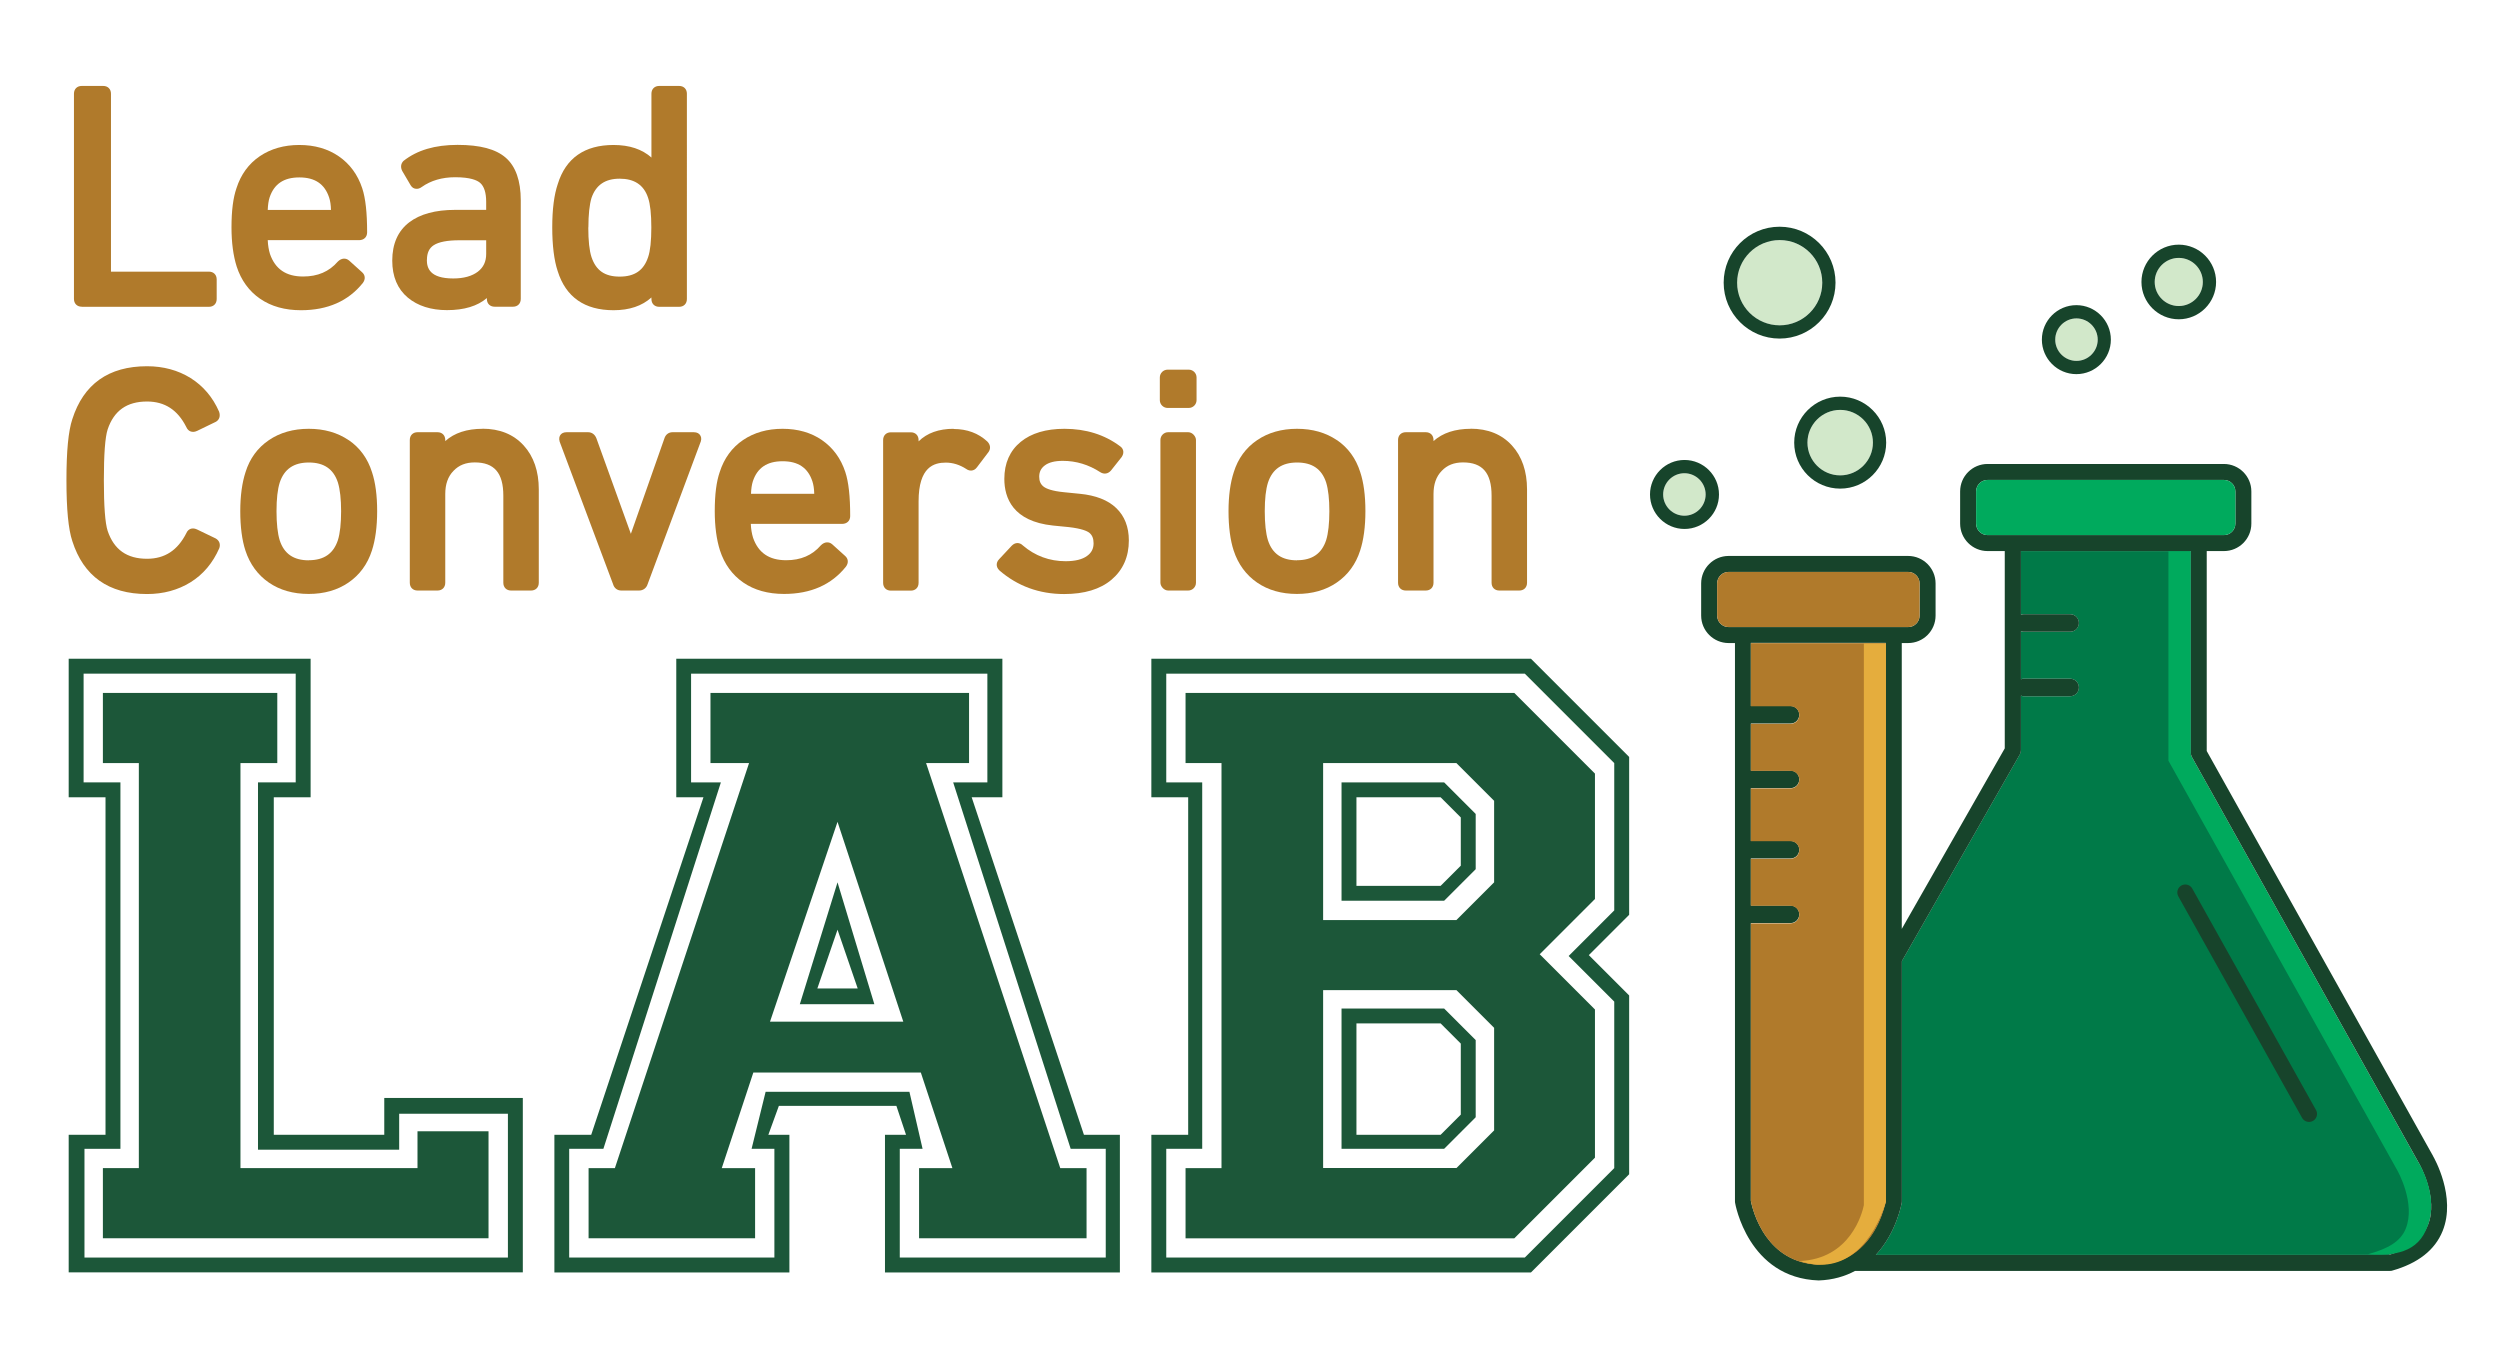 <?xml version="1.0" encoding="UTF-8"?>
<svg id="Layer_1" data-name="Layer 1" xmlns="http://www.w3.org/2000/svg" viewBox="0 0 256.59 140.06">
  <defs>
    <style>
      .cls-1 {
        fill: #1c5739;
      }

      .cls-2 {
        fill: #009245;
        stroke: #17442b;
        stroke-linecap: round;
        stroke-linejoin: round;
        stroke-width: 1.64px;
      }

      .cls-3 {
        fill: #17442b;
      }

      .cls-4 {
        fill: #007a48;
      }

      .cls-5 {
        fill: none;
      }

      .cls-6 {
        fill: #e5ad3d;
      }

      .cls-7 {
        fill: #b07a2b;
      }

      .cls-8 {
        fill: #00aa5d;
      }

      .cls-9 {
        fill: #d2e8ca;
      }
    </style>
  </defs>
  <g>
    <path class="cls-1" d="M7.05,130.6v-14.13h3.78v-34.64h-3.78v-14.22h24.83v14.22h-3.78v34.64h11.34v-3.78h14.22v17.9H7.05ZM52.13,129.07v-14.76h-11.16v3.69h-14.49v-37.7h3.87v-11.16H8.58v11.16h3.78v37.61h-3.69v11.16h43.46ZM10.56,127.09v-7.2h3.69v-41.57h-3.69v-7.2h17.9v7.2h-3.78v41.57h18.17v-3.78h7.29v10.98H10.56Z"/>
    <path class="cls-1" d="M56.9,130.6v-14.13h3.78l11.52-34.64h-2.79v-14.22h33.47v14.22h-3.15l11.52,34.64h3.69v14.13h-24.11v-14.13h2.16l-.99-2.97h-12.06l-1.08,2.97h2.16v14.13h-24.11ZM79.48,129.07v-11.16h-2.34l1.44-5.85h14.76l1.35,5.85h-2.34v11.16h21.14v-11.16h-3.6l-12.06-37.61h3.51v-11.16h-30.41v11.16h3.06l-12.06,37.61h-3.51v11.16h21.05ZM60.41,127.09v-7.2h2.7l13.77-41.57h-3.96v-7.2h26.54v7.2h-4.41l13.77,41.57h2.7v7.2h-17.19v-7.2h3.42l-3.24-9.81h-17.19l-3.24,9.81h3.42v7.2h-17.09ZM92.71,104.86l-6.75-20.51-6.93,20.51h13.68ZM82.09,103.07l3.87-12.51,3.78,12.51h-7.65ZM88.03,101.45l-2.07-6.03-2.07,6.03h4.14Z"/>
    <path class="cls-1" d="M118.17,130.6v-14.13h3.78v-34.64h-3.78v-14.22h38.96l10.08,10.08v16.2l-4.14,4.14,4.14,4.14v18.35l-10.08,10.08h-38.96ZM156.5,129.07l9.18-9.18v-17.09l-4.68-4.68,4.68-4.68v-15.12l-9.18-9.18h-36.8v11.16h3.69v37.61h-3.69v11.16h36.8ZM121.68,127.09v-7.2h3.69v-41.57h-3.69v-7.2h33.74l8.28,8.28v12.87l-5.67,5.67,5.67,5.67v15.21l-8.28,8.28h-33.74ZM149.48,94.43l3.87-3.87v-8.37l-3.87-3.87h-13.68v16.11h13.68ZM149.48,119.89l3.87-3.87v-10.53l-3.87-3.87h-13.68v18.26h13.68ZM137.69,92.45v-12.15h10.53l3.24,3.24v5.67l-3.24,3.24h-10.53ZM137.69,117.91v-14.4h10.53l3.24,3.24v7.92l-3.24,3.24h-10.53ZM147.86,90.92l2.07-2.07v-4.95l-2.07-2.07h-8.64v9.09h8.64ZM147.86,116.47l2.07-2.07v-7.29l-2.07-2.07h-8.64v11.43h8.64Z"/>
  </g>
  <g>
    <path class="cls-5" d="M35,52.47c0-1.24-.11-2.24-.33-2.95-.46-1.38-1.44-2.05-2.98-2.05s-2.53.67-2.99,2.06c-.22.7-.33,1.7-.33,2.94s.11,2.27.33,2.99c.46,1.38,1.44,2.05,2.98,2.05s2.53-.67,2.99-2.06c.22-.71.33-1.71.33-2.97Z"/>
    <path class="cls-5" d="M63.61,28.38c1.55,0,2.48-.63,2.92-2,.22-.63.33-1.65.33-3.04s-.11-2.39-.33-3.04c-.45-1.34-1.38-1.97-2.92-1.97s-2.43.65-2.89,1.97c-.21.7-.32,1.72-.32,3.03s.11,2.37.33,3.04c.46,1.36,1.38,2,2.89,2Z"/>
    <path class="cls-5" d="M136.43,52.47c0-1.24-.11-2.24-.33-2.95-.46-1.38-1.44-2.05-2.98-2.05s-2.53.67-2.99,2.06c-.22.7-.33,1.7-.33,2.94s.11,2.27.33,2.99c.46,1.38,1.44,2.05,2.98,2.05s2.53-.67,2.99-2.06c.22-.71.33-1.71.33-2.97Z"/>
    <path class="cls-5" d="M49.06,27.87c.57-.44.85-1.03.85-1.82v-1.4h-2.77c-1.22,0-2.1.17-2.62.51-.46.3-.69.79-.69,1.49,0,.82.28,1.91,2.71,1.91,1.08,0,1.93-.24,2.53-.7Z"/>
    <path class="cls-5" d="M77.08,50.68h6.49c-.02-.51-.08-.94-.19-1.28-.46-1.39-1.46-2.06-3.05-2.06s-2.59.67-3.05,2.06c-.11.33-.18.76-.19,1.28Z"/>
    <path class="cls-5" d="M27.49,21.55h6.49c-.02-.51-.08-.94-.19-1.28-.46-1.39-1.46-2.06-3.05-2.06s-2.59.67-3.05,2.06c-.11.33-.18.76-.19,1.28Z"/>
    <path class="cls-7" d="M8.39,31.49h13.05c.48,0,.8-.32.8-.8v-2.01c0-.48-.32-.8-.8-.8h-10.05V9.62c0-.48-.32-.8-.8-.8h-2.2c-.48,0-.8.32-.8.8v21.06c0,.48.32.8.8.8Z"/>
    <path class="cls-7" d="M26.71,30.67c1.13.78,2.54,1.17,4.18,1.17,2.74,0,4.87-.94,6.36-2.81.28-.38.24-.81-.1-1.1l-1.32-1.19c-.34-.29-.79-.26-1.16.11-.89,1.03-2.06,1.53-3.56,1.53-1.75,0-2.86-.76-3.4-2.31-.13-.42-.21-.9-.23-1.42h9.37c.5,0,.83-.32.83-.8,0-2.01-.16-3.49-.5-4.52-.46-1.4-1.27-2.5-2.4-3.28-1.13-.78-2.49-1.17-4.06-1.17s-2.92.39-4.05,1.15c-1.14.77-1.95,1.88-2.4,3.29-.34.98-.51,2.29-.51,4.02,0,1.55.18,2.9.53,4.01.46,1.42,1.27,2.53,2.4,3.31ZM30.73,18.21c1.59,0,2.59.67,3.05,2.06.11.33.18.76.19,1.28h-6.49c.02-.52.08-.94.19-1.28.46-1.39,1.46-2.06,3.05-2.06Z"/>
    <path class="cls-7" d="M49.97,30.6v.08c0,.48.32.8.8.8h1.88c.48,0,.8-.32.8-.8v-10.12c0-2.01-.52-3.48-1.54-4.37-1.02-.89-2.63-1.32-4.95-1.32s-4.14.54-5.54,1.64c-.28.27-.33.65-.14,1.03l.87,1.48c.15.25.35.33.5.35.22.04.44-.03.64-.18.93-.66,2.09-1,3.42-1,1.57,0,2.25.31,2.56.57.42.36.63,1.02.63,1.95v.83h-3.19c-2.01,0-3.6.43-4.71,1.28-1.15.88-1.74,2.2-1.74,3.93,0,1.63.54,2.91,1.59,3.79,1.03.86,2.39,1.29,4.03,1.29,1.75,0,3.12-.41,4.08-1.23ZM43.82,26.66c0-.7.23-1.19.69-1.49.52-.34,1.41-.51,2.62-.51h2.77v1.4c0,.79-.28,1.38-.85,1.82-.6.46-1.45.7-2.53.7-2.43,0-2.71-1.09-2.71-1.91Z"/>
    <path class="cls-7" d="M62.97,31.84c1.63,0,2.93-.44,3.89-1.31v.16c0,.48.32.8.8.8h2.04c.48,0,.8-.32.8-.8V9.62c0-.48-.32-.8-.8-.8h-2.04c-.48,0-.8.32-.8.8v6.55c-.95-.85-2.25-1.29-3.89-1.29-2.97,0-4.9,1.35-5.72,4-.38,1.11-.57,2.61-.57,4.46s.19,3.39.56,4.49c.83,2.66,2.76,4.01,5.73,4.01ZM60.39,23.34c0-1.31.11-2.33.32-3.03.46-1.33,1.41-1.97,2.89-1.97s2.48.62,2.92,1.97c.22.65.33,1.67.33,3.04s-.11,2.41-.33,3.04c-.45,1.36-1.38,2-2.92,2s-2.43-.64-2.89-2c-.22-.67-.33-1.69-.33-3.04Z"/>
    <path class="cls-7" d="M22.13,55.26l-1.91-.92c-.29-.14-.52-.11-.66-.06-.14.05-.33.18-.43.43-.9,1.78-2.22,2.64-4.04,2.64-2.07,0-3.39-.94-4.04-2.86-.26-.8-.39-2.55-.39-5.21s.13-4.41.39-5.21c.65-1.93,1.98-2.86,4.04-2.86,1.82,0,3.14.86,4.02,2.6.12.29.31.42.45.47.14.05.37.09.66-.05l1.94-.94c.35-.2.48-.58.33-1.03-.65-1.49-1.64-2.65-2.93-3.46-1.29-.8-2.79-1.21-4.47-1.21-3.94,0-6.52,1.83-7.67,5.44-.4,1.21-.6,3.25-.6,6.25s.2,5.04.6,6.25c1.15,3.61,3.73,5.44,7.67,5.44,1.68,0,3.18-.41,4.47-1.21,1.29-.8,2.28-1.97,2.95-3.5.14-.41,0-.79-.38-1Z"/>
    <path class="cls-7" d="M35.79,45.18c-1.14-.78-2.52-1.17-4.1-1.17s-2.96.39-4.1,1.17c-1.15.78-1.96,1.89-2.39,3.28-.35,1.07-.54,2.42-.54,4.01s.18,2.98.53,4.04c.46,1.4,1.27,2.5,2.4,3.28,1.13.78,2.51,1.17,4.09,1.17s2.96-.39,4.09-1.17c1.14-.78,1.95-1.88,2.4-3.28.35-1.07.54-2.43.54-4.05s-.18-2.95-.53-4c-.44-1.4-1.24-2.5-2.39-3.29ZM31.69,57.51c-1.55,0-2.53-.67-2.98-2.05-.22-.71-.33-1.72-.33-2.99s.11-2.24.33-2.94c.46-1.39,1.44-2.06,2.99-2.06s2.53.67,2.98,2.05c.22.72.33,1.71.33,2.95s-.11,2.27-.33,2.97c-.46,1.39-1.44,2.06-2.99,2.06Z"/>
    <path class="cls-7" d="M49.53,44.01c-1.61,0-2.89.42-3.83,1.26v-.11c0-.48-.32-.8-.8-.8h-2.04c-.48,0-.8.32-.8.8v14.65c0,.48.32.8.8.8h2.04c.48,0,.8-.32.8-.8v-9.1c0-1.01.27-1.79.84-2.38.56-.59,1.27-.87,2.19-.87,2,0,2.93,1.08,2.93,3.41v8.94c0,.48.32.8.8.8h2.04c.48,0,.8-.32.8-.8v-9.58c0-1.86-.52-3.38-1.55-4.51-1.04-1.14-2.46-1.72-4.24-1.72Z"/>
    <path class="cls-7" d="M71.2,44.36h-2.17c-.41,0-.72.25-.84.64l-3.44,9.79-3.54-9.81c-.16-.4-.47-.62-.86-.62h-2.2c-.35,0-.54.15-.63.28-.09.12-.18.34-.08.69l5.48,14.62c.12.42.44.66.85.66h1.82c.42,0,.75-.25.87-.63l5.47-14.68c.1-.32,0-.54-.09-.66-.09-.13-.28-.28-.63-.28Z"/>
    <path class="cls-7" d="M84.38,45.18c-1.13-.78-2.49-1.17-4.06-1.17s-2.92.39-4.05,1.15c-1.14.77-1.95,1.88-2.4,3.29-.34.98-.51,2.29-.51,4.02,0,1.55.18,2.9.53,4.01.46,1.42,1.27,2.53,2.4,3.31,1.13.78,2.54,1.17,4.18,1.17,2.74,0,4.87-.94,6.36-2.81.28-.38.24-.81-.1-1.1l-1.32-1.19c-.34-.29-.79-.26-1.16.11-.89,1.03-2.06,1.53-3.56,1.53-1.75,0-2.86-.76-3.4-2.31-.13-.42-.21-.9-.23-1.42h9.37c.5,0,.83-.32.83-.8,0-2.01-.16-3.49-.5-4.52-.46-1.4-1.27-2.5-2.4-3.28ZM80.33,47.34c1.59,0,2.59.67,3.05,2.06.11.33.18.76.19,1.28h-6.49c.02-.52.08-.94.19-1.28.46-1.39,1.46-2.06,3.05-2.06Z"/>
    <path class="cls-7" d="M97.88,44.01c-1.52,0-2.73.43-3.6,1.29v-.13c0-.48-.32-.8-.8-.8h-2.04c-.48,0-.8.32-.8.8v14.65c0,.48.32.8.8.8h2.04c.48,0,.8-.32.8-.8v-8.36c0-3.57,1.6-3.98,2.8-3.98.71,0,1.42.22,2.07.64.24.18.46.19.6.17.14-.02.35-.09.52-.33l1.19-1.57c.24-.34.2-.75-.13-1.08-.92-.85-2.08-1.28-3.46-1.28Z"/>
    <path class="cls-7" d="M110.82,50.68l-1.6-.16c-1.26-.12-1.83-.37-2.09-.56-.32-.24-.47-.57-.47-1.03,0-.49.18-.86.56-1.15.41-.32,1.04-.48,1.86-.48,1.37,0,2.66.39,3.86,1.17.37.23.78.17,1.08-.17l1.11-1.4c.18-.27.18-.5.15-.64-.03-.14-.12-.33-.32-.46-1.59-1.19-3.51-1.79-5.71-1.79-1.89,0-3.4.45-4.49,1.34-1.11.91-1.68,2.19-1.68,3.8,0,1.95.87,4.36,5,4.79l1.62.16c1.31.15,1.87.4,2.1.58.3.24.44.59.44,1.08,0,.55-.21.97-.67,1.3-.49.36-1.23.54-2.2.54-1.66,0-3.14-.55-4.38-1.61-.34-.34-.79-.34-1.14.01l-1.3,1.39c-.21.21-.25.42-.25.57,0,.14.04.36.28.59,1.85,1.6,4.08,2.42,6.64,2.42,2.07,0,3.7-.49,4.86-1.47,1.18-1,1.78-2.35,1.78-4.03,0-1.39-.44-2.51-1.3-3.33-.84-.81-2.1-1.3-3.73-1.46Z"/>
    <rect class="cls-7" x="119.1" y="44.36" width="3.65" height="16.25" rx=".8" ry=".8"/>
    <path class="cls-7" d="M119.84,37.94h2.17c.44,0,.8.36.8.8v2.33c0,.44-.36.8-.8.8h-2.17c-.44,0-.8-.36-.8-.8v-2.33c0-.44.36-.8.8-.8Z"/>
    <path class="cls-7" d="M137.22,45.18c-1.14-.78-2.52-1.17-4.1-1.17s-2.96.39-4.1,1.17c-1.15.78-1.96,1.89-2.39,3.28-.35,1.07-.54,2.42-.54,4.01s.18,2.98.53,4.04c.46,1.4,1.27,2.5,2.4,3.28,1.13.78,2.51,1.17,4.09,1.17s2.96-.39,4.09-1.17c1.14-.78,1.95-1.88,2.4-3.28.35-1.07.54-2.43.54-4.05s-.18-2.95-.53-4c-.44-1.4-1.24-2.5-2.39-3.29ZM133.12,57.51c-1.55,0-2.53-.67-2.98-2.05-.22-.71-.33-1.72-.33-2.99s.11-2.24.33-2.94c.46-1.39,1.44-2.06,2.99-2.06s2.53.67,2.98,2.05c.22.72.33,1.71.33,2.95s-.11,2.27-.33,2.97c-.46,1.39-1.44,2.06-2.99,2.06Z"/>
    <path class="cls-7" d="M150.96,44.01c-1.61,0-2.89.42-3.83,1.26v-.11c0-.48-.32-.8-.8-.8h-2.04c-.48,0-.8.32-.8.8v14.65c0,.48.32.8.8.8h2.04c.48,0,.8-.32.8-.8v-9.1c0-1.01.27-1.79.84-2.38.56-.59,1.27-.87,2.19-.87,2,0,2.93,1.08,2.93,3.41v8.94c0,.48.32.8.8.8h2.04c.48,0,.8-.32.8-.8v-9.58c0-1.86-.52-3.38-1.55-4.51-1.04-1.14-2.46-1.72-4.24-1.72Z"/>
    <path class="cls-4" d="M224.95,77.69c-.07-.12-.1-.26-.1-.4v-20.73h-17.44v6.54c.09-.03.18-.06.27-.06h4.78c.5,0,.9.4.9.9s-.4.9-.9.9h-4.78c-.1,0-.19-.03-.27-.06v4.94c.09-.03.18-.06.27-.06h4.78c.5,0,.9.4.9.9s-.4.9-.9.9h-4.78c-.1,0-.19-.03-.27-.06v5.62c0,.14-.04.28-.11.41l-12.11,21.22v24.66s0,.09-.01.13c0,.05-.52,3.05-2.66,5.36h52.67c2.07-.61,3.41-1.63,3.98-3.06,1.12-2.76-.86-6.24-.88-6.27l-23.35-41.77Z"/>
    <path class="cls-3" d="M249.72,118.65l-23.23-41.57v-20.52h1.76c1.56,0,2.82-1.26,2.82-2.82v-3.3c0-1.56-1.27-2.82-2.82-2.82h-24.25c-1.56,0-2.82,1.26-2.82,2.82v3.3c0,1.56,1.27,2.82,2.82,2.82h1.76v20.25l-10.57,18.53v-29.34h.65c1.56,0,2.82-1.26,2.82-2.82v-3.3c0-1.56-1.27-2.82-2.82-2.82h-18.42c-1.56,0-2.82,1.27-2.82,2.82v3.3c0,1.56,1.27,2.82,2.82,2.82h.65v57.31s0,.09.01.13c.01.08,1.33,7.73,8.58,7.98,1.49-.05,2.71-.43,3.74-.98h54.91c.08,0,.15,0,.22-.03,2.65-.75,4.38-2.11,5.17-4.06,1.42-3.51-.89-7.54-.98-7.69ZM249.18,125.74c-.58,1.42-1.92,2.45-3.98,3.06h-52.67c2.14-2.31,2.65-5.31,2.66-5.36,0-.04.01-.09.01-.13v-24.66l12.11-21.22c.07-.12.11-.26.11-.41v-5.62c.09.03.18.06.27.06h4.78c.5,0,.9-.4.9-.9s-.4-.9-.9-.9h-4.78c-.1,0-.19.03-.27.06v-4.94c.09.03.18.06.27.06h4.78c.5,0,.9-.4.9-.9s-.4-.9-.9-.9h-4.78c-.1,0-.19.03-.27.06v-6.54h17.44v20.73c0,.14.04.28.1.4l23.35,41.77s2,3.51.88,6.27ZM186.66,129.78c-2.65-.09-4.31-1.4-5.35-2.83-1.16-1.6-1.54-3.34-1.61-3.71v-28.5h4.07c.5,0,.9-.4.9-.9s-.4-.9-.9-.9h-4.07v-4.83h4.07c.5,0,.9-.4.9-.9s-.4-.9-.9-.9h-4.07v-5.42h4.07c.5,0,.9-.4.9-.9s-.4-.9-.9-.9h-4.07v-4.83h4.07c.5,0,.9-.4.9-.9s-.4-.9-.9-.9h-4.07v-6.48h13.85v57.23c-.1.52-.82,3.86-3.54,5.56-.59.37-1.29.65-2.09.82-.4.08-.81.15-1.27.16ZM176.24,63.18v-3.3c0-.65.53-1.18,1.18-1.18h18.42c.65,0,1.18.53,1.18,1.18v3.3c0,.65-.53,1.18-1.18,1.18h-18.42c-.65,0-1.18-.53-1.18-1.18ZM202.82,53.74v-3.3c0-.65.53-1.18,1.18-1.18h24.25c.65,0,1.18.53,1.18,1.18v3.3c0,.65-.53,1.18-1.18,1.18h-24.25c-.65,0-1.18-.53-1.18-1.18Z"/>
    <path class="cls-8" d="M204,49.26h24.25c.65,0,1.18.53,1.18,1.18v3.3c0,.65-.53,1.18-1.18,1.18h-24.25c-.65,0-1.18-.53-1.18-1.18v-3.3c0-.65.53-1.18,1.18-1.18Z"/>
    <path class="cls-7" d="M193.55,123.24v-57.23h-13.85v6.48h4.07c.5,0,.9.4.9.9s-.4.9-.9.9h-4.07v4.83h4.07c.5,0,.9.4.9.9s-.4.9-.9.9h-4.07v5.42h4.07c.5,0,.9.4.9.9s-.4.9-.9.9h-4.07v4.83h4.07c.5,0,.9.4.9.9s-.4.9-.9.9h-4.07v28.5c.07.37.45,2.11,1.61,3.71,1.04,1.43,2.7,2.74,5.35,2.83.45-.02.87-.08,1.27-.16.8-.17,1.5-.45,2.09-.82,2.72-1.7,3.44-5.04,3.54-5.56Z"/>
    <path class="cls-7" d="M177.42,58.7h18.42c.65,0,1.18.53,1.18,1.18v3.3c0,.65-.53,1.18-1.18,1.18h-18.42c-.65,0-1.18-.53-1.18-1.18v-3.3c0-.65.53-1.18,1.18-1.18Z"/>
    <path class="cls-9" d="M221.15,28.94c0,1.36,1.11,2.47,2.47,2.47s2.47-1.11,2.47-2.47-1.11-2.47-2.47-2.47-2.47,1.11-2.47,2.47Z"/>
    <path class="cls-3" d="M223.62,32.77c2.11,0,3.83-1.72,3.83-3.83s-1.72-3.83-3.83-3.83-3.83,1.72-3.83,3.83,1.72,3.83,3.83,3.83ZM226.09,28.94c0,1.36-1.11,2.47-2.47,2.47s-2.47-1.11-2.47-2.47,1.11-2.47,2.47-2.47,2.47,1.11,2.47,2.47Z"/>
    <circle class="cls-9" cx="188.87" cy="45.43" r="3.36"/>
    <path class="cls-3" d="M184.15,45.43c0,2.61,2.12,4.72,4.72,4.72s4.72-2.12,4.72-4.72-2.12-4.72-4.72-4.72-4.72,2.12-4.72,4.72ZM188.87,42.07c1.85,0,3.36,1.51,3.36,3.36s-1.51,3.36-3.36,3.36-3.36-1.51-3.36-3.36,1.51-3.36,3.36-3.36Z"/>
    <path class="cls-9" d="M178.28,29.02c0,2.41,1.96,4.37,4.37,4.37s4.37-1.96,4.37-4.37-1.96-4.38-4.37-4.38-4.37,1.96-4.37,4.38Z"/>
    <path class="cls-3" d="M182.65,34.75c3.16,0,5.74-2.57,5.74-5.74s-2.57-5.74-5.74-5.74-5.74,2.57-5.74,5.74,2.57,5.74,5.74,5.74ZM187.03,29.02c0,2.41-1.96,4.37-4.37,4.37s-4.37-1.96-4.37-4.37,1.96-4.38,4.37-4.38,4.37,1.96,4.37,4.38Z"/>
    <circle class="cls-9" cx="213.11" cy="34.86" r="2.18"/>
    <path class="cls-3" d="M213.11,38.4c1.95,0,3.54-1.59,3.54-3.54s-1.59-3.54-3.54-3.54-3.54,1.59-3.54,3.54,1.59,3.54,3.54,3.54ZM215.3,34.86c0,1.2-.98,2.18-2.18,2.18s-2.18-.98-2.18-2.18.98-2.18,2.18-2.18,2.18.98,2.18,2.18Z"/>
    <circle class="cls-9" cx="172.88" cy="50.75" r="2.18"/>
    <path class="cls-3" d="M176.43,50.75c0-1.95-1.59-3.54-3.54-3.54s-3.54,1.59-3.54,3.54,1.59,3.54,3.54,3.54,3.54-1.59,3.54-3.54ZM172.88,52.93c-1.2,0-2.18-.98-2.18-2.18s.98-2.18,2.18-2.18,2.18.98,2.18,2.18-.98,2.18-2.18,2.18Z"/>
  </g>
  <path class="cls-8" d="M243.01,128.74h0c2.03-.57,3.35-1.27,3.9-2.62,1.06-2.61-.84-5.96-.86-6l-23.49-42.04v-21.51h2.27v20.92l23.19,41.5c.09.16,2.57,3.72.95,7.31-1.15,2.56-3.94,2.54-5.96,2.43Z"/>
  <path class="cls-6" d="M184.73,129.43h-.08c5.29-.18,6.5-4.98,6.65-5.74v-57.64h2.27v57.31c-1.22,3.91-4.1,7.68-8.84,6.07Z"/>
  <line class="cls-2" x1="224.29" y1="91.6" x2="236.99" y2="114.33"/>
</svg>